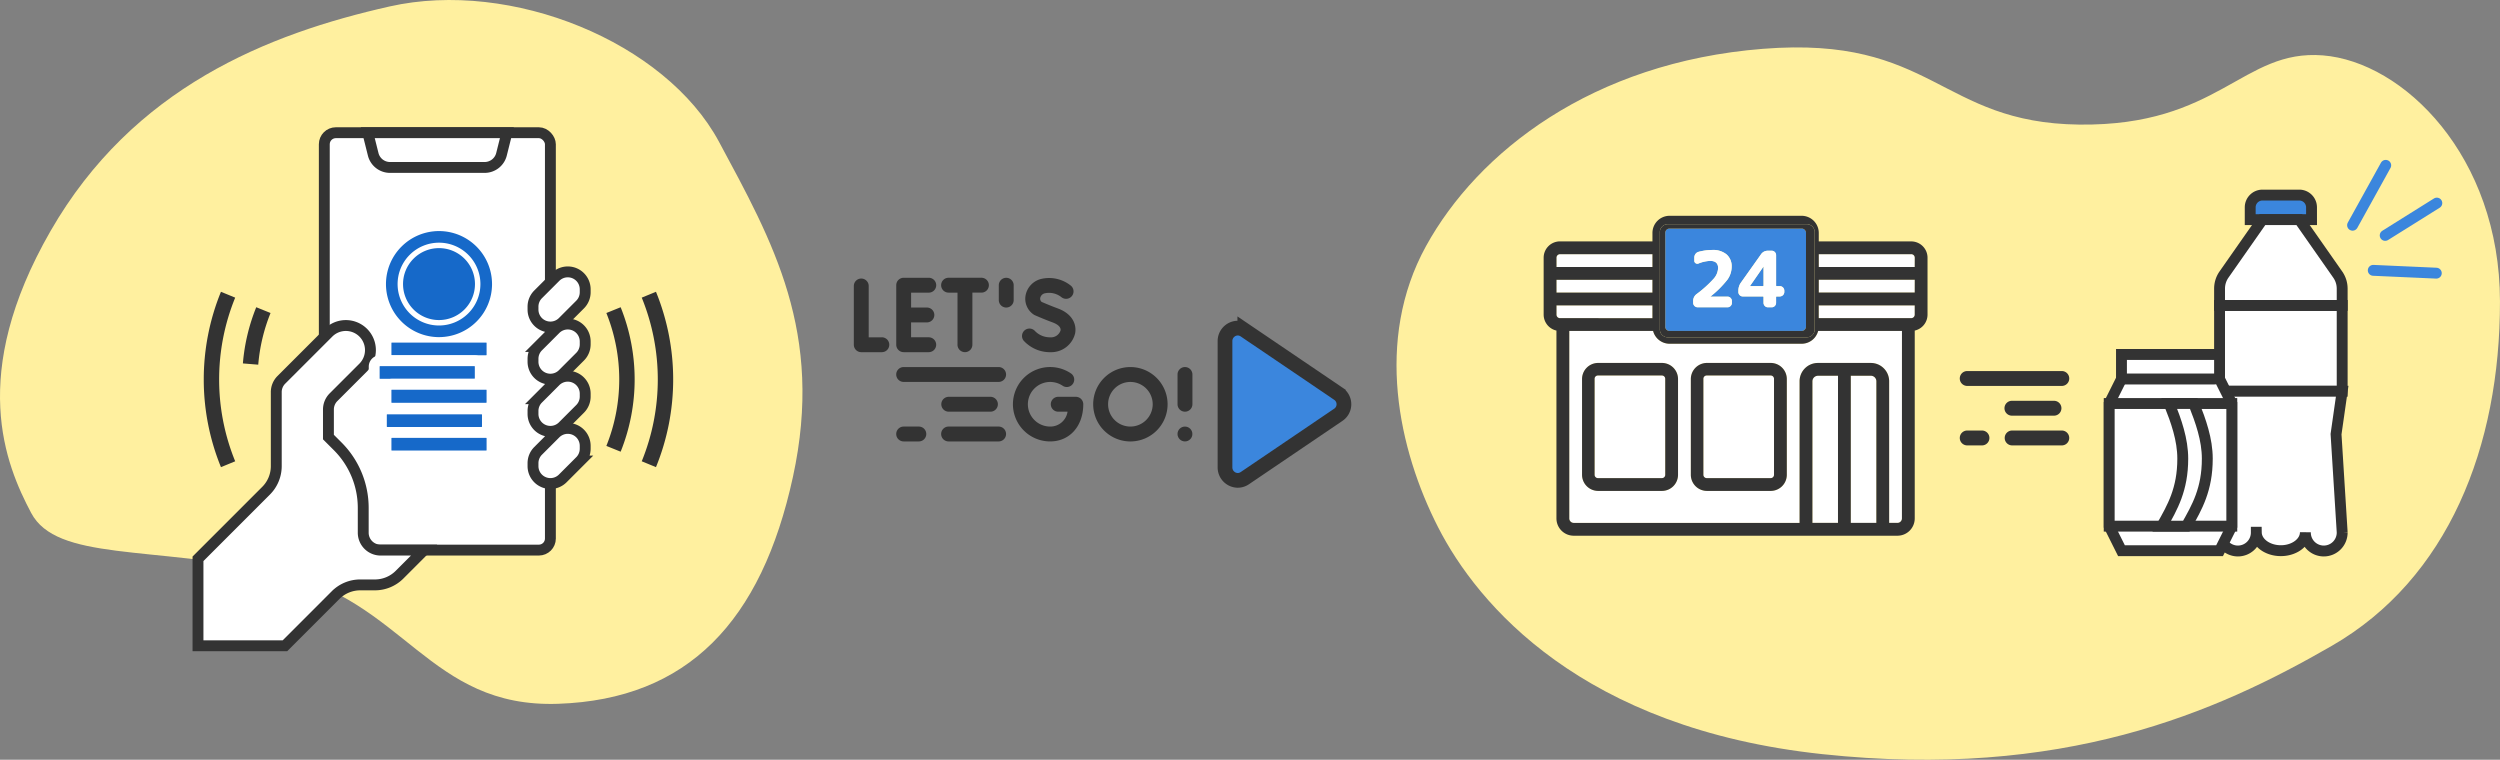 <svg xmlns="http://www.w3.org/2000/svg" width="459.551" height="139.656" viewBox="0 0 459.551 139.656">
  <rect x="0" y="0" width="459.551" height="139.656" fill="#808080" stroke="none"/>
  <g id="グループ_2197" data-name="グループ 2197" transform="translate(-545 -5665.402)">
    <g id="グループ_507" data-name="グループ 507" transform="translate(216.95 4663.059)">
      <path id="パス_865" data-name="パス 865" d="M574.068,1074.718l-7.277-4.932-9.921-6.725a2.314,2.314,0,0,0-1.4-.4,2.376,2.376,0,0,0-2.239,2.4v23.18a2.377,2.377,0,0,0,2.239,2.4,2.322,2.322,0,0,0,1.4-.4l9.921-6.724h0l7.277-4.932a2.334,2.334,0,0,0,0-3.863Z" fill="#3b86dd" stroke="#333" stroke-miterlimit="10" stroke-width="2.706"/>
      <circle id="楕円形_61" data-name="楕円形 61" cx="1.367" cy="1.367" r="1.367" transform="translate(544.5 1080.754)" fill="#333"/>
      <path id="パス_866" data-name="パス 866" d="M511.618,1069.814H494.161a1.367,1.367,0,0,0,0,2.735h17.457a1.367,1.367,0,0,0,0-2.735Z" fill="#333"/>
      <path id="パス_867" data-name="パス 867" d="M496.947,1080.754h-2.786a1.367,1.367,0,0,0,0,2.734h2.79a1.367,1.367,0,0,0,0-2.734Z" fill="#333"/>
      <path id="パス_868" data-name="パス 868" d="M511.618,1080.754h-9.2a1.367,1.367,0,0,0,0,2.734h9.2a1.367,1.367,0,0,0,0-2.734Z" fill="#333"/>
      <path id="パス_869" data-name="パス 869" d="M502.417,1078.019h7.732a1.368,1.368,0,0,0,0-2.735h-7.732a1.368,1.368,0,0,0-.009,2.735Z" fill="#333"/>
      <path id="パス_870" data-name="パス 870" d="M535.84,1069.814a6.838,6.838,0,1,0,6.837,6.839h0A6.846,6.846,0,0,0,535.84,1069.814Zm0,10.94a4.1,4.1,0,1,1,4.1-4.1h0a4.107,4.107,0,0,1-4.1,4.1Z" fill="#333"/>
      <path id="パス_871" data-name="パス 871" d="M525.812,1075.284h-3.273a1.368,1.368,0,0,0,0,2.735h1.748a3.2,3.2,0,0,1-3.2,2.735,4.1,4.1,0,1,1,2.292-7.505,1.368,1.368,0,0,0,1.533-2.267h0a6.838,6.838,0,1,0-3.825,12.505c3.586,0,6.09-2.81,6.09-6.836a1.367,1.367,0,0,0-1.367-1.367h0Z" fill="#333"/>
      <path id="パス_872" data-name="パス 872" d="M545.872,1069.814a1.367,1.367,0,0,0-1.367,1.366h0v5.471a1.368,1.368,0,0,0,2.736,0v-5.471A1.369,1.369,0,0,0,545.872,1069.814Z" fill="#333"/>
      <path id="パス_873" data-name="パス 873" d="M494.161,1067.079h4.61a1.367,1.367,0,0,0,0-2.735h-3.247v-2.736h2.907a1.367,1.367,0,1,0,0-2.734h-2.9v-2.736h3.246a1.367,1.367,0,1,0,0-2.735h-4.612a1.366,1.366,0,0,0-1.367,1.364v10.943A1.368,1.368,0,0,0,494.161,1067.079Z" fill="#333"/>
      <path id="パス_874" data-name="パス 874" d="M490.15,1064.346h-2.415v-9.433a1.367,1.367,0,0,0-2.735,0v10.8a1.367,1.367,0,0,0,1.368,1.367h3.782a1.367,1.367,0,1,0,0-2.735Z" fill="#333"/>
      <path id="パス_875" data-name="パス 875" d="M521.089,1067.079a4.51,4.51,0,0,0,4.6-3.5c.271-1.525-.421-3.517-3.18-4.535-1.344-.495-2.595-1.036-2.977-1.2a.759.759,0,0,1-.27-.712,1.1,1.1,0,0,1,.87-.877,3.653,3.653,0,0,1,3.011.7,1.367,1.367,0,0,0,1.753-2.1,6.372,6.372,0,0,0-5.552-1.214,3.841,3.841,0,0,0-2.789,3.106,3.479,3.479,0,0,0,1.551,3.445,1.335,1.335,0,0,0,.19.1c.064.027,1.569.7,3.267,1.324.479.18,1.579.676,1.434,1.489a1.847,1.847,0,0,1-1.911,1.244,3.809,3.809,0,0,1-2.8-1.173,1.367,1.367,0,0,0-2.074,1.778c.017.02.034.039.052.058a6.581,6.581,0,0,0,4.825,2.074Z" fill="#333"/>
      <path id="パス_876" data-name="パス 876" d="M502.417,1056.138h1.641v9.572a1.367,1.367,0,0,0,2.735,0v-9.576h1.665a1.367,1.367,0,1,0,0-2.735h-6.042a1.367,1.367,0,1,0,0,2.735h0Z" fill="#333"/>
      <path id="パス_877" data-name="パス 877" d="M514.384,1054.774a1.367,1.367,0,0,0-2.734,0v2.734a1.367,1.367,0,0,0,2.734,0v-2.738Z" fill="#333"/>
    </g>
    <path id="パス_926" data-name="パス 926" d="M593.18,1047.583c-9.514,17.283-5.043,37.449,2.219,51.674s26.475,37,70.645,41.713,72.267-7.586,93.653-19.918,30.925-36.581,30.9-63.31-17.782-44.059-32.575-45.219-19.024,13.025-44.757,12.723-26.791-16.41-58.175-13.927S602.694,1030.3,593.18,1047.583Z" transform="translate(213.95 4663.059)" fill="#fff09f"/>
    <g id="グループ_509" data-name="グループ 509" transform="translate(222.426 4670.123)">
      <path id="パス_889" data-name="パス 889" d="M626.89,1043.7H609.9a.646.646,0,0,0-.647.644v0h0v1.706H626.89Z" transform="translate(-0.565 -1.696)" fill="#fff"/>
      <rect id="長方形_264" data-name="長方形 264" width="12.984" height="18.865" rx="0.504" transform="translate(615.696 1064.301)" fill="#fff"/>
      <path id="パス_890" data-name="パス 890" d="M667.6,1072.422v26.035h4.7V1071.4h-3.693A1.022,1.022,0,0,0,667.6,1072.422Z" transform="translate(-11.867 -7.063)" fill="#fff"/>
      <rect id="長方形_265" data-name="長方形 265" width="12.984" height="18.865" rx="0.504" transform="translate(635.69 1064.301)" fill="#fff"/>
      <path id="パス_891" data-name="パス 891" d="M626.89,1055.368H609.252v1.7a.647.647,0,0,0,.647.647h16.99Z" transform="translate(-0.565 -3.956)" fill="#fff"/>
      <rect id="長方形_266" data-name="長方形 266" width="17.642" height="2.353" transform="translate(608.687 1046.706)" fill="#fff"/>
      <path id="パス_892" data-name="パス 892" d="M680.043,1071.412H676.35v27.053h4.7v-26.041A1.024,1.024,0,0,0,680.043,1071.412Z" transform="translate(-13.562 -7.064)" fill="#fff"/>
      <path id="パス_893" data-name="パス 893" d="M669.056,1057.72h16.995a.649.649,0,0,0,.648-.647h0v-1.7H669.056Z" transform="translate(-12.149 -3.956)" fill="#fff"/>
      <path id="パス_894" data-name="パス 894" d="M686.051,1043.7H669.056v2.352H686.7v-1.7a.647.647,0,0,0-.648-.646h0Z" transform="translate(-12.149 -1.696)" fill="#fff"/>
      <rect id="長方形_267" data-name="長方形 267" width="17.642" height="2.353" transform="translate(656.907 1046.706)" fill="#fff"/>
      <path id="パス_895" data-name="パス 895" d="M654.885,1063.554H630.611a3.138,3.138,0,0,1-3.034-2.352H612.17v34.459a.823.823,0,0,0,.823.823h41.516v-26.038a3.362,3.362,0,0,1,3.36-3.365h9.742a3.363,3.363,0,0,1,3.363,3.364h0v26.038H672.5a.824.824,0,0,0,.823-.823V1061.2h-15.4A3.142,3.142,0,0,1,654.885,1063.554Zm-22.721,24.086a2.963,2.963,0,0,1-2.916,2.965H617.486a2.965,2.965,0,0,1-2.966-2.917v-17.642a2.965,2.965,0,0,1,2.918-2.964H629.2a2.965,2.965,0,0,1,2.964,2.916Zm19.995,0a2.965,2.965,0,0,1-2.916,2.965H637.48a2.964,2.964,0,0,1-2.963-2.917v-17.642a2.965,2.965,0,0,1,2.916-2.964h11.761a2.966,2.966,0,0,1,2.964,2.916Z" transform="translate(-1.13 -5.087)" fill="#fff"/>
      <path id="パス_896" data-name="パス 896" d="M655.737,1050.127c.084,0,.127-.039.127-.115v-3.444a.013.013,0,0,0-.011-.015h0c-.019,0-.03,0-.03.015l-2.447,3.53v.015c0,.01,0,.015.015.015Z" transform="translate(-9.112 -2.249)" fill="#3b86dd"/>
      <path id="パス_897" data-name="パス 897" d="M634.848,1056.68h24.3a.787.787,0,0,0,.776-.8h0v-17.246a.787.787,0,0,0-.8-.775H634.848a.058.058,0,0,0-.023,0,.786.786,0,0,0-.776.8V1055.9a.788.788,0,0,0,.8.778h0Zm12.648-7.428a2.48,2.48,0,0,1,.471-1.466l3.686-5.195a1.475,1.475,0,0,1,1.267-.654h.71a.752.752,0,0,1,.563.243.785.785,0,0,1,.234.569v5.58c0,.073.044.114.13.114h.569a.827.827,0,0,1,.805.81v.271a.828.828,0,0,1-.811.811h-.569a.114.114,0,0,0-.13.095v0a.1.1,0,0,0,0,.031v1.053a.8.8,0,0,1-.234.569.76.76,0,0,1-.563.243h-.71a.757.757,0,0,1-.564-.243.788.788,0,0,1-.234-.569v-1.053a.113.113,0,0,0-.1-.128h-3.733a.761.761,0,0,1-.561-.242.79.79,0,0,1-.235-.569Zm-8.311,1.936a1.561,1.561,0,0,1,.64-1.295,20.961,20.961,0,0,0,3.167-2.861,3.131,3.131,0,0,0,.776-1.921q0-1.31-1.455-1.31a6.345,6.345,0,0,0-2.163.484.551.551,0,0,1-.51-.056.5.5,0,0,1-.242-.442v-.6a1.089,1.089,0,0,1,.214-.663,1.029,1.029,0,0,1,.569-.39,9.738,9.738,0,0,1,2.491-.342,3.894,3.894,0,0,1,2.654.818,2.867,2.867,0,0,1,.933,2.271,4.1,4.1,0,0,1-.791,2.383,18.729,18.729,0,0,1-3.08,3.067.037.037,0,0,0-.015.029c0,.01,0,.015.015.015h3.117a.753.753,0,0,1,.561.242.79.79,0,0,1,.235.569v.327a.793.793,0,0,1-.235.569.764.764,0,0,1-.561.243H640a.827.827,0,0,1-.811-.812Z" transform="translate(-5.368 -0.565)" fill="#3b86dd"/>
      <path id="パス_898" data-name="パス 898" d="M673.9,1039.65h-17V1038.1a3.151,3.151,0,0,0-3.149-3.154H629.48a3.152,3.152,0,0,0-3.152,3.152h0v1.552h-17a3,3,0,0,0-3,3v10.467a3.011,3.011,0,0,0,2.352,2.928v34.533a3.175,3.175,0,0,0,3.176,3.176h59.509a3.177,3.177,0,0,0,3.176-3.176v-34.531a3.012,3.012,0,0,0,2.352-2.928v-10.464a3,3,0,0,0-3-3Zm-46.214-1.7a1.463,1.463,0,0,1,1.463-1.463H654.69a1.462,1.462,0,0,1,1.464,1.461h0v17.877a1.464,1.464,0,0,1-1.463,1.463H629.148a1.462,1.462,0,0,1-1.463-1.463h0Zm-19,4.7a.646.646,0,0,1,.646-.646h17v2.352H608.687Zm0,4.059h17.641v2.352H608.687Zm.647,7.054a.647.647,0,0,1-.647-.647h0v-1.7h17.641v2.351Zm51.1,37.635h-4.7v-26.035a1.021,1.021,0,0,1,1.011-1.011h3.693Zm7.054,0h-4.7v-27.052h3.693a1.022,1.022,0,0,1,1.012,1.011Zm4.7-.824a.824.824,0,0,1-.823.823h-1.527v-26.034a3.363,3.363,0,0,0-3.362-3.364h-9.739a3.363,3.363,0,0,0-3.363,3.362h0V1091.4H611.863a.824.824,0,0,1-.823-.823v-34.462h15.407a3.138,3.138,0,0,0,3.034,2.352h24.27a3.141,3.141,0,0,0,3.034-2.352h15.408Zm2.353-37.459a.648.648,0,0,1-.648.647h-17v-2.35h17.647Zm0-4.057H656.9v-2.352h17.647Zm0-4.7H656.9V1042h17a.647.647,0,0,1,.648.645h0Z" fill="#333"/>
      <path id="パス_899" data-name="パス 899" d="M634.278,1057.662h25.539a1.463,1.463,0,0,0,1.463-1.463v-17.873a1.462,1.462,0,0,0-1.463-1.463H634.278a1.462,1.462,0,0,0-1.463,1.463h0V1056.2A1.462,1.462,0,0,0,634.278,1057.662Zm-.468-1.977v-17.216a.786.786,0,0,1,.772-.8h0a.054.054,0,0,1,.023,0h24.275a.788.788,0,0,1,.8.774h0v17.242a.788.788,0,0,1-.776.8h-24.3a.788.788,0,0,1-.8-.776Z" transform="translate(-5.129 -0.372)" fill="#333"/>
      <path id="パス_900" data-name="パス 900" d="M629.764,1068.495H618a2.964,2.964,0,0,0-2.918,2.963V1089.1a2.965,2.965,0,0,0,2.966,2.918h11.76a2.964,2.964,0,0,0,2.916-2.965v-17.639A2.962,2.962,0,0,0,629.764,1068.495Zm.612,20.557a.612.612,0,0,1-.61.613H618a.611.611,0,0,1-.612-.611h0v-17.643a.61.61,0,0,1,.61-.61h11.761a.61.61,0,0,1,.612.61h0Z" transform="translate(-1.695 -6.499)" fill="#333"/>
      <path id="パス_901" data-name="パス 901" d="M654.561,1068.495H642.8a2.964,2.964,0,0,0-2.916,2.963V1089.1a2.966,2.966,0,0,0,2.964,2.918h11.761a2.966,2.966,0,0,0,2.916-2.965v-17.639A2.963,2.963,0,0,0,654.561,1068.495Zm.612,20.557a.612.612,0,0,1-.612.613H642.8a.613.613,0,0,1-.611-.613v-17.642a.611.611,0,0,1,.611-.61h11.761a.612.612,0,0,1,.612.61Z" transform="translate(-6.499 -6.499)" fill="#333"/>
      <path id="パス_902" data-name="パス 902" d="M641.228,1053.271h5.508a.762.762,0,0,0,.561-.243.79.79,0,0,0,.235-.569v-.328a.79.79,0,0,0-.235-.569.752.752,0,0,0-.561-.242h-3.12a.013.013,0,0,1-.015-.014.041.041,0,0,1,.015-.029,18.736,18.736,0,0,0,3.081-3.067,4.1,4.1,0,0,0,.79-2.383,2.861,2.861,0,0,0-.933-2.27,3.889,3.889,0,0,0-2.654-.818,9.736,9.736,0,0,0-2.491.342,1.026,1.026,0,0,0-.569.39,1.082,1.082,0,0,0-.214.663v.6a.5.5,0,0,0,.242.442.549.549,0,0,0,.509.056,6.351,6.351,0,0,1,2.164-.484q1.454,0,1.454,1.309a3.131,3.131,0,0,1-.776,1.922,21,21,0,0,1-3.167,2.861,1.561,1.561,0,0,0-.64,1.295v.328a.828.828,0,0,0,.811.812Z" transform="translate(-6.601 -1.508)" fill="#fff"/>
      <path id="パス_903" data-name="パス 903" d="M651.522,1051.314h3.7a.113.113,0,0,1,.127.1.1.1,0,0,1,0,.031v1.053a.793.793,0,0,0,.235.569.758.758,0,0,0,.563.243h.71a.759.759,0,0,0,.563-.243.8.8,0,0,0,.235-.569v-1.053a.114.114,0,0,1,.1-.129h.6a.828.828,0,0,0,.812-.811v-.271a.827.827,0,0,0-.812-.811h-.568c-.085,0-.13-.039-.13-.115v-5.579a.787.787,0,0,0-.234-.569.756.756,0,0,0-.563-.243h-.71a1.474,1.474,0,0,0-1.267.655l-3.686,5.194a2.482,2.482,0,0,0-.471,1.467v.27a.794.794,0,0,0,.235.569A.758.758,0,0,0,651.522,1051.314Zm1.339-1.922,2.447-3.53c0-.01.01-.015.03-.015a.013.013,0,0,1,.015.011v3.448c0,.073-.044.114-.127.114h-2.349a.013.013,0,0,1-.015-.014Z" transform="translate(-8.599 -1.544)" fill="#fff"/>
    </g>
    <g id="グループ_515" data-name="グループ 515" transform="translate(205.95 4663.059)">
      <path id="パス_918" data-name="パス 918" d="M718.086,1070.549H700.628a1.368,1.368,0,0,0,0,2.735h17.461a1.368,1.368,0,0,0,0-2.735Z" fill="#333"/>
      <path id="パス_919" data-name="パス 919" d="M703.414,1081.482h-2.786a1.368,1.368,0,0,0,0,2.735h2.786a1.368,1.368,0,0,0,0-2.735Z" fill="#333"/>
      <path id="パス_920" data-name="パス 920" d="M718.086,1081.482h-9.2a1.368,1.368,0,0,0,0,2.735h9.2a1.368,1.368,0,0,0,0-2.735Z" fill="#333"/>
      <path id="パス_921" data-name="パス 921" d="M708.883,1078.751h7.733a1.367,1.367,0,0,0,0-2.734H708.88a1.367,1.367,0,0,0,0,2.734Z" fill="#333"/>
    </g>
    <g id="グループ_516" data-name="グループ 516" transform="translate(205.95 4660.059)">
      <g id="グループ_510" data-name="グループ 510">
        <path id="パス_904" data-name="パス 904" d="M763.959,1045.712H752.685v-2.255a2.255,2.255,0,0,1,2.255-2.255H761.7a2.256,2.256,0,0,1,2.255,2.255Z" fill="#3b86dd" stroke="#333" stroke-miterlimit="10" stroke-width="2"/>
        <path id="パス_905" data-name="パス 905" d="M747.05,1061.486h22.54v15.776H747.05Z" fill="#fff" stroke="#333" stroke-miterlimit="10" stroke-width="2"/>
        <path id="パス_906" data-name="パス 906" d="M769.59,1058.4v3.088H747.05V1058.4a4.52,4.52,0,0,1,.812-2.585l7.075-10.106H761.7l7.074,10.106A4.514,4.514,0,0,1,769.59,1058.4Z" fill="#fff" stroke="#333" stroke-miterlimit="10" stroke-width="2"/>
        <path id="パス_907" data-name="パス 907" d="M762.825,1103.186c0,1.868-2.019,3.382-4.509,3.382s-4.51-1.514-4.51-3.382a3.383,3.383,0,1,1-6.765,0h0l1.126-18.033-1.126-7.889H769.59l-1.128,7.889,1.128,18.033a3.383,3.383,0,1,1-6.765,0Z" fill="#fff" stroke="#333" stroke-miterlimit="10" stroke-width="2"/>
        <path id="パス_908" data-name="パス 908" d="M747.05,1075.011v-4.51H729.019v4.51l-2.255,4.51v22.541l2.255,4.509h18.033l2.255-4.509V1079.52Z" fill="#fff" stroke="#333" stroke-miterlimit="10" stroke-width="2"/>
        <path id="パス_909" data-name="パス 909" d="M726.764,1079.519H749.3v22.541H726.764Z" fill="#fff" stroke="#333" stroke-miterlimit="10" stroke-width="2"/>
        <path id="パス_910" data-name="パス 910" d="M740.935,1102.06c1.985-3.494,3.861-6.765,3.861-12.4,0-3.538-1.212-6.911-2.486-10.143H737.8c1.276,3.232,2.486,6.6,2.486,10.143,0,5.636-1.879,8.9-3.861,12.4Z" fill="#fff" stroke="#333" stroke-miterlimit="10" stroke-width="2"/>
        <line id="線_11" data-name="線 11" x2="17.136" transform="translate(729.016 1075.011)" fill="none" stroke="#333" stroke-linecap="round" stroke-miterlimit="10" stroke-width="2"/>
      </g>
      <g id="グループ_418" data-name="グループ 418">
        <line id="線_20" data-name="線 20" y1="5.939" x2="9.492" transform="translate(777.497 1042.675)" fill="none" stroke="#3b86dd" stroke-linecap="round" stroke-linejoin="round" stroke-width="2"/>
        <line id="線_21" data-name="線 21" y1="11.01" x2="6.095" transform="translate(771.5 1035.734)" fill="none" stroke="#3b86dd" stroke-linecap="round" stroke-linejoin="round" stroke-width="2"/>
        <line id="線_22" data-name="線 22" x2="11.59" y2="0.518" transform="translate(775.302 1055.038)" fill="none" stroke="#3b86dd" stroke-linecap="round" stroke-linejoin="round" stroke-width="2"/>
      </g>
    </g>
    <path id="パス_927" data-name="パス 927" d="M340.336,1044.818c15.181-26.407,39.949-36.25,62.34-41.291s50.688,6.541,60.543,24.883,19.36,35.073,13.587,61.606-19.3,40.879-43.154,41.7-28.263-19.232-51.591-24.153-40.587-2.066-45.285-10.938S325.156,1071.225,340.336,1044.818Z" transform="translate(213.95 4663.059)" fill="#fff09f"/>
    <rect id="長方形_263" data-name="長方形 263" width="41.56" height="76.726" rx="2.124" transform="translate(604.614 5689.796)" fill="#fff" stroke="#333" stroke-miterlimit="10" stroke-width="2"/>
    <path id="パス_878" data-name="パス 878" d="M398.656,1026.735l.992,3.969a3.193,3.193,0,0,0,3.1,2.42h17.389a3.2,3.2,0,0,0,3.1-2.42l.992-3.969Z" transform="translate(213.95 4663.059)" fill="#fff" stroke="#333" stroke-miterlimit="10" stroke-width="2"/>
    <g id="グループ_508" data-name="グループ 508" transform="translate(213.95 4663.059)">
      <path id="パス_879" data-name="パス 879" d="M397.819,1100.268V1095.7a15.992,15.992,0,0,0-4.682-11.3l-1.714-1.713v-5.07a3.192,3.192,0,0,1,.941-2.264l5.457-5.456a4.522,4.522,0,0,0,0-6.392h0a4.519,4.519,0,0,0-6.392,0h0l-8.659,8.658a3.191,3.191,0,0,0-.935,2.261v13.6a6.393,6.393,0,0,1-1.873,4.521l-12.517,12.518v15.985h15.984l9.317-9.317a6.389,6.389,0,0,1,4.521-1.872h2.7a6.4,6.4,0,0,0,4.52-1.872l4.519-4.522h-7.99A3.2,3.2,0,0,1,397.819,1100.268Z" fill="#fff" stroke="#333" stroke-miterlimit="10" stroke-width="2"/>
      <path id="パス_880" data-name="パス 880" d="M429.027,1068.3v.549a3.2,3.2,0,0,0,5.457,2.261l3.2-3.2a3.206,3.206,0,0,0,.937-2.261v-.548a3.2,3.2,0,0,0-5.458-2.261l-3.2,3.2A3.193,3.193,0,0,0,429.027,1068.3Z" fill="#fff" stroke="#333" stroke-miterlimit="10" stroke-width="2"/>
      <path id="パス_881" data-name="パス 881" d="M429.027,1077.894v.548a3.2,3.2,0,0,0,5.457,2.261l3.2-3.2a3.2,3.2,0,0,0,.937-2.261v-.549a3.2,3.2,0,0,0-5.458-2.261l-3.2,3.2a3.19,3.19,0,0,0-.937,2.261Z" fill="#fff" stroke="#333" stroke-miterlimit="10" stroke-width="2"/>
      <path id="パス_882" data-name="パス 882" d="M429.027,1087.486v.548a3.2,3.2,0,0,0,5.457,2.261l3.2-3.2a3.208,3.208,0,0,0,.937-2.262v-.548a3.2,3.2,0,0,0-5.458-2.261l-3.2,3.2A3.194,3.194,0,0,0,429.027,1087.486Z" fill="#fff" stroke="#333" stroke-miterlimit="10" stroke-width="2"/>
      <path id="パス_883" data-name="パス 883" d="M429.027,1058.714v.548a3.2,3.2,0,0,0,5.457,2.262l3.2-3.2a3.2,3.2,0,0,0,.937-2.261v-.548a3.2,3.2,0,0,0-5.458-2.261l-3.2,3.2A3.187,3.187,0,0,0,429.027,1058.714Z" fill="#fff" stroke="#333" stroke-miterlimit="10" stroke-width="2"/>
    </g>
    <path id="パス_885" data-name="パス 885" d="M442.511,1059.88a32.7,32.7,0,0,1,0,24.431l2.628,1.063a35.551,35.551,0,0,0,0-26.555Z" transform="translate(213.95 4663.059)" fill="#333"/>
    <path id="パス_886" data-name="パス 886" d="M451.631,1055.979l-2.616,1.075a39.816,39.816,0,0,1,0,30.083l2.616,1.075A42.644,42.644,0,0,0,451.631,1055.979Z" transform="translate(213.95 4663.059)" fill="#333"/>
    <path id="パス_887" data-name="パス 887" d="M380.781,1059.88l-2.626-1.063a35.216,35.216,0,0,0-2.457,10.33l2.823.231A32.449,32.449,0,0,1,380.781,1059.88Z" transform="translate(213.95 4663.059)" fill="#333"/>
    <path id="パス_888" data-name="パス 888" d="M374.283,1087.138a39.8,39.8,0,0,1,0-30.083l-2.616-1.075a42.635,42.635,0,0,0,0,32.233Z" transform="translate(213.95 4663.059)" fill="#333"/>
    <g id="グループ_511" data-name="グループ 511" transform="translate(213.95 4663.059)">
      <path id="パス_911" data-name="パス 911" d="M403.084,1068.646a1.081,1.081,0,0,1-1.082-1.082h0V1065.4a1.081,1.081,0,0,1,1.082-1.082h17.33a1.081,1.081,0,0,1,1.082,1.082h0v2.165a1.081,1.081,0,0,1-1.082,1.082h-17.33Z" fill="#1669c9" stroke="#fff" stroke-miterlimit="10" stroke-width="2"/>
      <path id="パス_912" data-name="パス 912" d="M400.918,1072.979a1.083,1.083,0,0,1-1.083-1.082h0v-2.165a1.082,1.082,0,0,1,1.083-1.082h17.331a1.082,1.082,0,0,1,1.083,1.082h0v2.165a1.083,1.083,0,0,1-1.083,1.082H400.918Z" fill="#1669c9" stroke="#fff" stroke-miterlimit="10" stroke-width="2"/>
      <path id="パス_913" data-name="パス 913" d="M403.084,1077.384A1.082,1.082,0,0,1,402,1076.3h0v-2.239a1.081,1.081,0,0,1,1.082-1.082h17.33a1.081,1.081,0,0,1,1.082,1.082h0v2.239a1.082,1.082,0,0,1-1.082,1.082h-17.33Z" fill="#1669c9" stroke="#fff" stroke-miterlimit="10" stroke-width="2"/>
    </g>
    <g id="グループ_512" data-name="グループ 512" transform="translate(213.95 4663.059)">
      <path id="パス_914" data-name="パス 914" d="M402.236,1081.831a1.083,1.083,0,0,1-1.082-1.083h0v-2.164a1.083,1.083,0,0,1,1.082-1.083h17.332a1.082,1.082,0,0,1,1.082,1.083h0v2.164a1.082,1.082,0,0,1-1.082,1.083H402.236Z" fill="#1669c9" stroke="#fff" stroke-miterlimit="10" stroke-width="2"/>
      <path id="パス_915" data-name="パス 915" d="M403.084,1086.163a1.081,1.081,0,0,1-1.082-1.082h0v-2.165a1.082,1.082,0,0,1,1.082-1.082h17.33a1.082,1.082,0,0,1,1.082,1.082h0v2.165a1.081,1.081,0,0,1-1.082,1.082h-17.33Z" fill="#1669c9" stroke="#fff" stroke-miterlimit="10" stroke-width="2"/>
    </g>
    <g id="グループ_513" data-name="グループ 513" transform="translate(213.95 4663.059)">
      <path id="パス_916" data-name="パス 916" d="M411.75,1064.314a9.748,9.748,0,1,1,9.746-9.75v0a9.746,9.746,0,0,1-9.746,9.748Z" fill="#1669c9"/>
    </g>
    <g id="グループ_514" data-name="グループ 514" transform="translate(213.95 4663.059)">
      <path id="パス_917" data-name="パス 917" d="M411.748,1061.676a7.112,7.112,0,1,1,7.112-7.112h0A7.118,7.118,0,0,1,411.748,1061.676Z" fill="#1669c9" stroke="#fff" stroke-miterlimit="10" stroke-width="1"/>
    </g>
  </g>
</svg>
